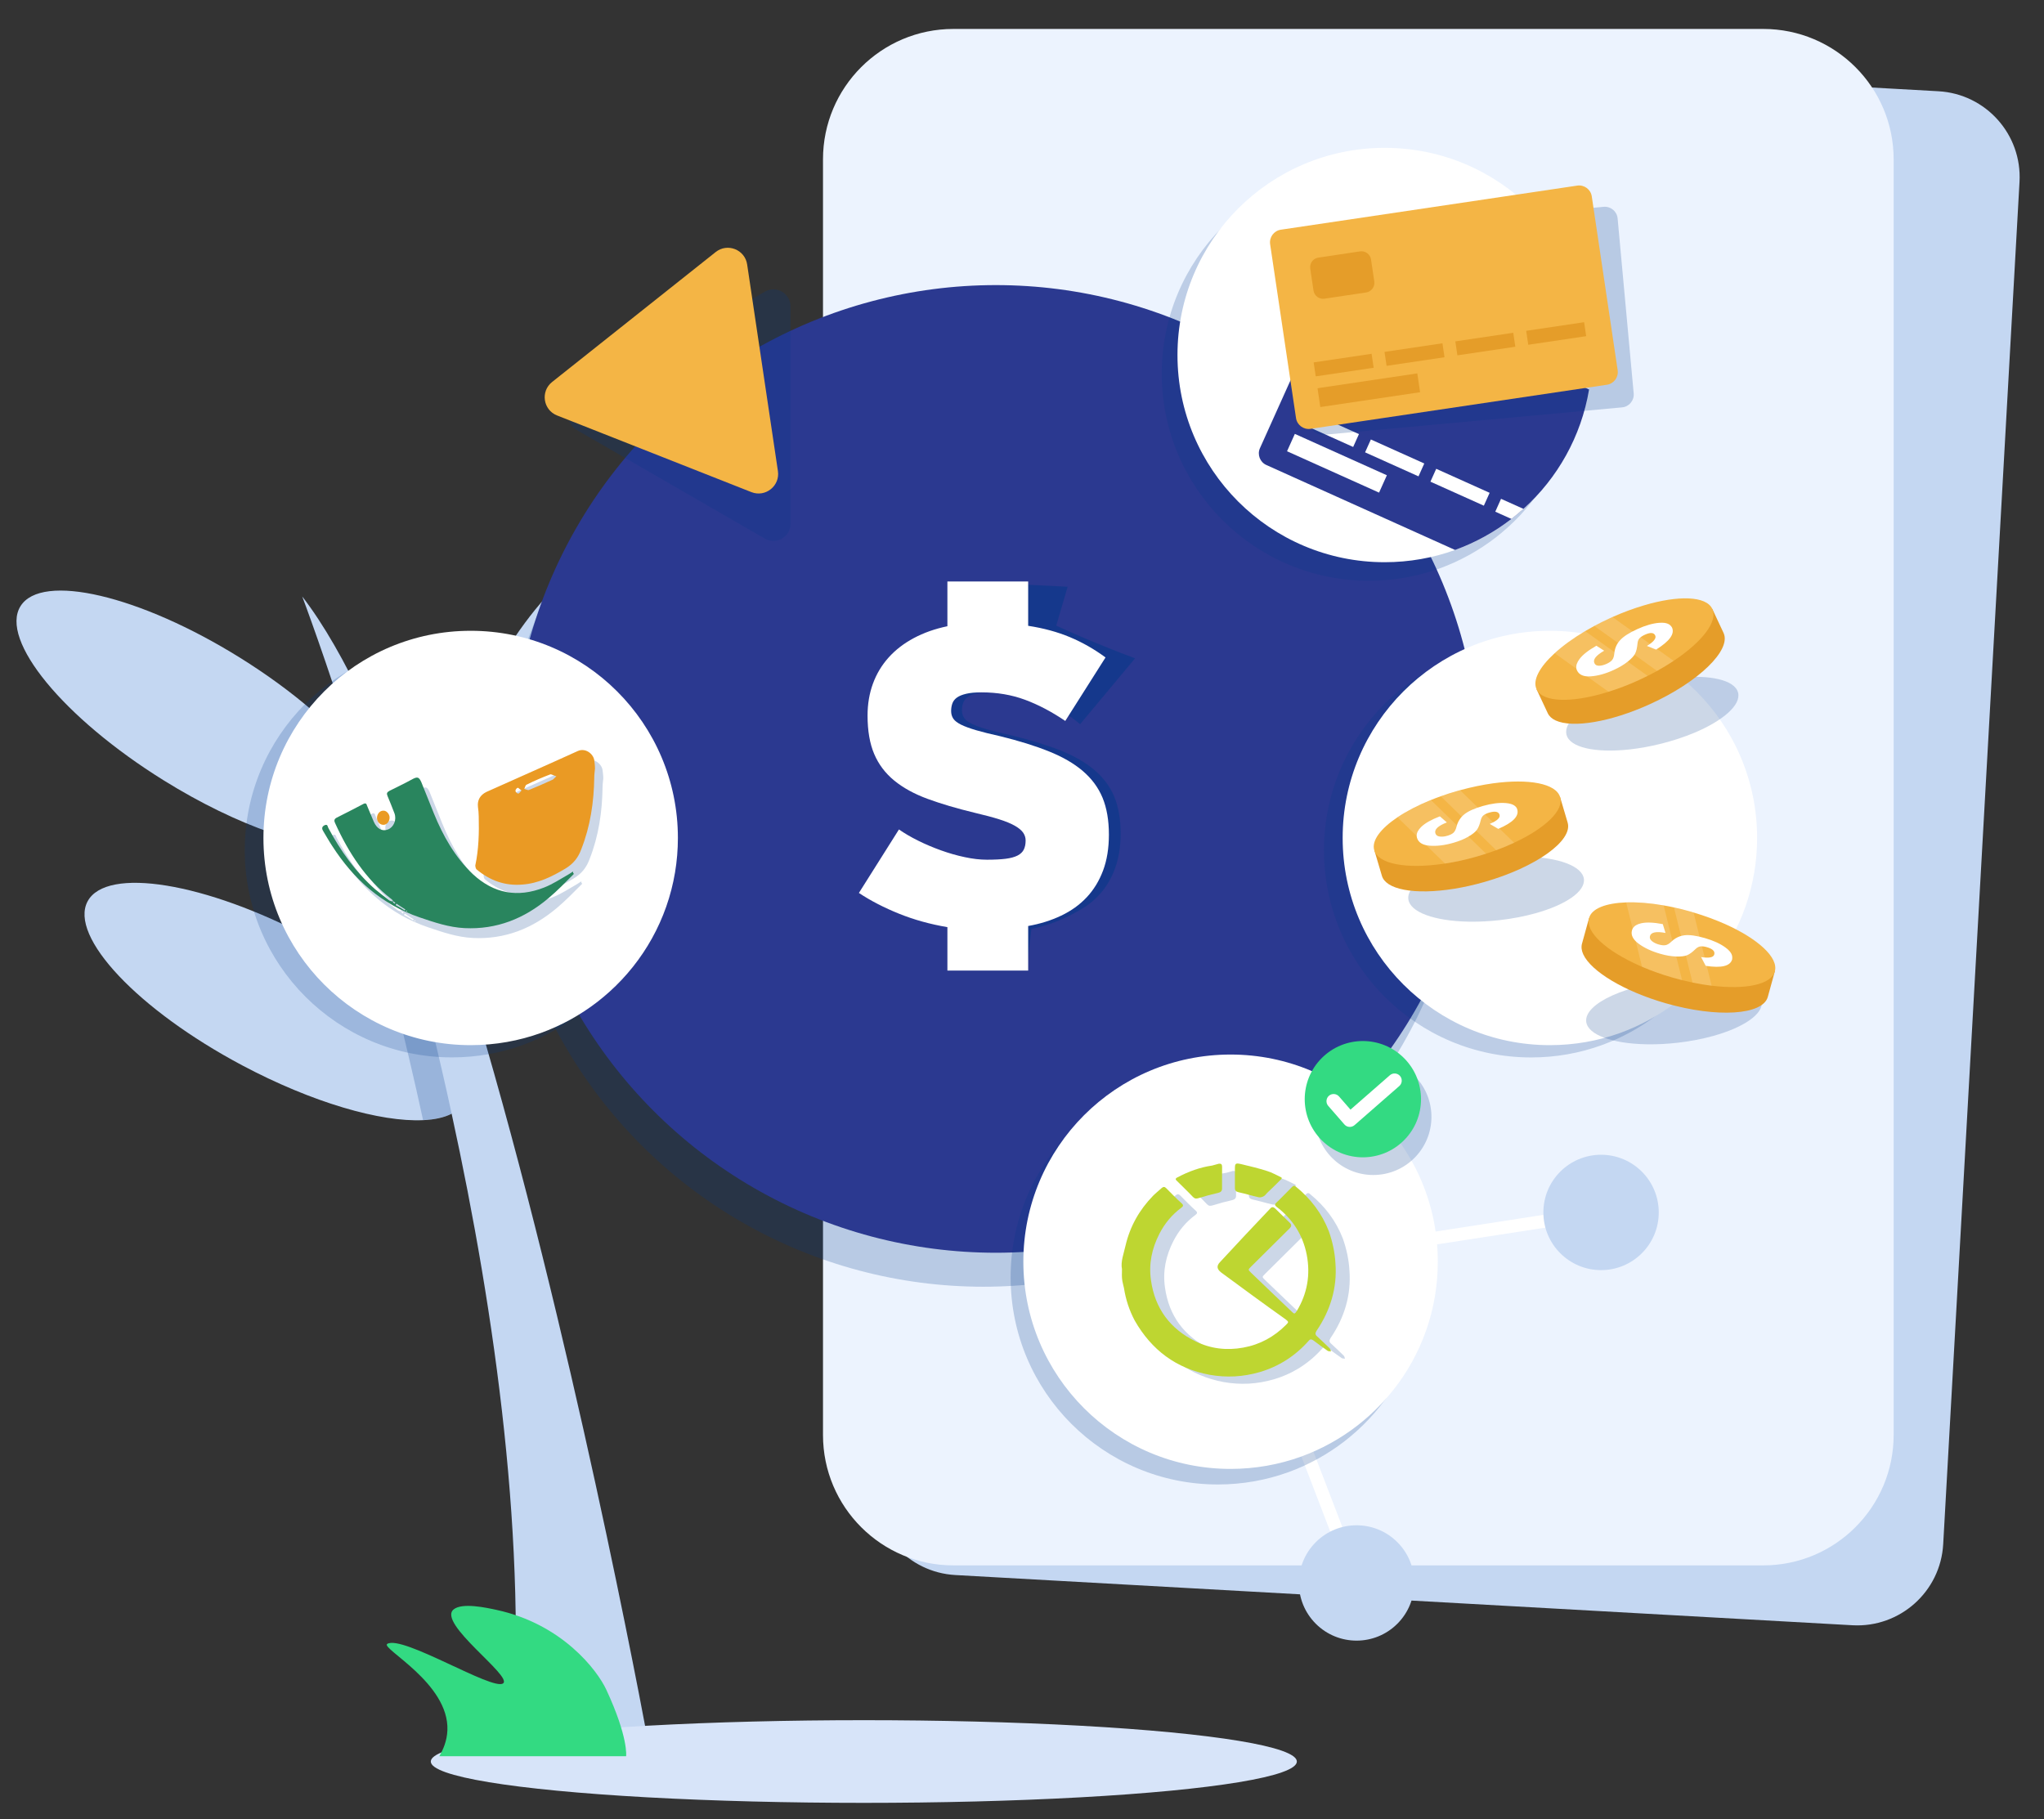 <svg xmlns="http://www.w3.org/2000/svg" xmlns:xlink="http://www.w3.org/1999/xlink" id="Layer_1" x="0px" y="0px" viewBox="0 0 3940 3507" style="enable-background:new 0 0 3940 3507;" xml:space="preserve"><rect x="0" y="0" width="3940" height="3507" fill="#333333" stroke="none"/><style type="text/css">	.st0{fill:#C4D7F2;}	.st1{opacity:0.22;fill:#003889;}	.st2{fill:#ECF3FE;}	.st3{fill:#D7E4F9;}	.st4{fill:#FFFFFF;}	.st5{fill:#2B3990;}	.st6{fill:#F3BA9F;}	.st7{fill:#15315E;}	.st8{fill:#072542;}	.st9{fill:#1F3A6F;}	.st10{fill:#F4B545;}	.st11{fill:#EFA37D;}	.st12{fill:#E59D29;}	.st13{opacity:0.2;fill:#003889;}	.st14{fill:#ACC6E5;}	.st15{opacity:0.15;fill:#FFFFFF;}	.st16{display:none;opacity:0.2;}	.st17{display:inline;fill:#003889;}	.st18{display:none;}	.st19{display:inline;fill:#F4B545;}	.st20{fill:#33DA82;}	.st21{opacity:0.5;fill:#003889;}	.st22{fill:#003889;}	.st23{opacity:0.2;}	.st24{fill:#29855E;}	.st25{fill:#EA9A24;}	.st26{fill:#BED631;}</style><g>	<g>		<g>			<g>				<path class="st0" d="M738.2,1603.4c-1.5,2.4-3.1,4.6-5,6.7c-11.1,12.4-29,19.8-52.2,22.4c-79.7,8.8-221.7-38.7-365.7-128.3     c-193-120.1-316.4-270.3-275.8-335.6c40.6-65.3,230-20.9,422.9,99.2c50.8,31.6,96.7,65.2,136.1,98.9     c34.4,29.4,63.8,58.7,87.1,86.7C737.1,1515.3,758.8,1570.3,738.2,1603.4z"></path>				<path class="st0" d="M1153.2,1513.7c-66.1,151.4-153.2,268.9-223,309.9c-16.5,9.7-32.1,15.2-46.2,15.7c-8.2,0.3-15.9-1-23-4.1     c-39.7-17.3-51.8-86.4-38.5-180.7l0-0.1c4-28.3,10.3-58.7,18.8-90.9l0-0.1c13.5-50.8,32.4-105.5,56.7-161.2     c90.9-208.3,221.7-352.2,292.2-321.5C1260.7,1111.6,1244.1,1305.4,1153.2,1513.7z"></path>				<path class="st0" d="M895.5,2123.8c-5.2,9.8-13.7,17.5-24.9,23.2c-14.2,7.3-32.8,11.4-55.1,12.4     c-82.2,3.9-213.5-33.9-348.7-105.7c-200.7-106.7-334.1-248.1-298-316c36.1-67.9,228-36.5,428.7,70.2c60,31.9,114,66.8,159.2,102     c28.6,22.3,53.7,44.6,74.6,66.3C888.1,2034.9,914.1,2089,895.5,2123.8z"></path>				<path class="st1" d="M598.5,1366.7c23.9,72.8,52.5,162.8,82.5,265.8c23.2-2.6,41.1-9.9,52.2-22.4     c32,108.9,65.8,232.6,98.1,365.9c-20.9-21.7-46-44-74.6-66.3c2.1,8.3,4.3,16.7,6.3,25c17.5,69.9,35.3,145.2,52.5,224.5     c22.2-1,40.9-5.1,55.1-12.4c84.6,388.5,147,834.2,115.4,1227.6l262.9-19.1c-32.6-173.8-176.8-918.8-364.9-1516.3     c14.1-0.5,29.6-6,46.2-15.7c-28.7-90.7-58.3-178.1-88.9-260c-8.5,32.1-14.8,62.6-18.8,90.9c-75.8-215.3-157-397.1-239.9-504.5     c1.3,3.5,44.8,118.5,102.9,303.4C662.3,1425.5,632.9,1396.1,598.5,1366.7z"></path>				<path class="st0" d="M733.2,1610.2c32,108.9,65.8,232.6,98.1,365.9c13.4,55.4,26.7,112.5,39.3,170.9     c84.6,388.5,147,834.2,115.4,1227.6l262.9-19.1c-32.6-173.8-176.8-918.8-364.9-1516.3c-20-63.5-40.5-125.4-61.5-184.7l0-0.1     c-75.8-215.3-157-397.1-239.9-504.5c1.3,3.5,44.8,118.5,102.9,303.4C700.6,1501.2,716.7,1553.7,733.2,1610.2z"></path>			</g>		</g>		<path class="st0" d="M3570.8,3133.1l-1729.3-96.8c-91.5-5.1-161.5-83.4-156.3-174.9l147.1-2626c5.1-91.5,83.4-161.5,174.9-156.3   l1729.3,96.8c91.5,5.1,161.5,83.4,156.3,174.9l-147.1,2626C3740.6,3068.2,3662.3,3138.2,3570.8,3133.1z"></path>		<path class="st2" d="M3398.8,3017.7h-1561c-138.8,0-251.4-112.5-251.4-251.4V307.2c0-138.8,112.5-251.4,251.4-251.4h1561   c138.8,0,251.4,112.5,251.4,251.4v2459.1C3650.1,2905.1,3537.6,3017.7,3398.8,3017.7z"></path>		<ellipse class="st3" cx="1665.1" cy="3395.8" rx="834.7" ry="79.7"></ellipse>		<path class="st4" d="M2615.5,3064c-5,0-9.7-3-11.6-8l-231.5-603.1c-2.5-6.4,0.7-13.6,7.2-16.1c6.4-2.5,13.6,0.7,16.1,7.2   l231.5,603.1c2.5,6.4-0.7,13.6-7.2,16.1C2618.5,3063.8,2617,3064,2615.5,3064z"></path>					<ellipse transform="matrix(0.707 -0.707 0.707 0.707 -1391.718 2743.242)" class="st0" cx="2615.5" cy="3051.6" rx="111.2" ry="111.2"></ellipse>		<path class="st4" d="M2367.1,2460.9c-6,0-11.3-4.4-12.3-10.5c-1-6.8,3.6-13.1,10.4-14.2l719.1-111.1c6.8-1,13.1,3.6,14.2,10.4   c1,6.8-3.6,13.1-10.4,14.2L2369,2460.8C2368.4,2460.9,2367.8,2460.9,2367.1,2460.9z"></path>		<circle class="st0" cx="3086.2" cy="2337.3" r="111.2"></circle>		<circle class="st1" cx="1895.6" cy="1547.8" r="932.7"></circle>		<circle class="st5" cx="1919.6" cy="1482.3" r="932.7"></circle>		<path class="st13" d="M3038.3,720.2c0,22.6-1.9,44.8-5.5,66.4c-15.2,90.8-61,171.2-126.5,230.2c-7.5,6.7-15.2,13.2-23.2,19.4   c-32.6,25.2-69.2,45.5-108.6,59.8c-42.4,15.3-88.1,23.6-135.7,23.6c-220.6,0-399.4-178.8-399.4-399.4   c0-220.6,178.8-399.4,399.4-399.4C2859.5,320.8,3038.3,499.6,3038.3,720.2z"></path>		<path class="st4" d="M3068.6,684.4c0,22.6-1.9,44.8-5.5,66.4c-15.2,90.8-61,171.2-126.5,230.2c-7.5,6.7-15.2,13.2-23.2,19.4   c-32.6,25.2-69.2,45.5-108.6,59.8c-42.4,15.3-88,23.6-135.7,23.6c-220.6,0-399.4-178.8-399.4-399.4   c0-220.6,178.8-399.4,399.4-399.4C2889.8,285,3068.6,463.8,3068.6,684.4z"></path>		<path class="st13" d="M3351,1639.1c0,22.6-1.9,44.8-5.5,66.4c-15.2,90.8-61,171.2-126.5,230.2c-7.5,6.7-15.2,13.2-23.2,19.4   c-32.6,25.2-69.2,45.5-108.6,59.8c-42.4,15.3-88,23.6-135.7,23.6c-220.6,0-399.4-178.8-399.4-399.4   c0-220.6,178.8-399.4,399.4-399.4C3172.2,1239.6,3351,1418.5,3351,1639.1z"></path>		<path class="st4" d="M3387,1615.4c0,22.6-1.9,44.8-5.5,66.4c-15.2,90.8-61,171.2-126.5,230.2c-7.5,6.7-15.2,13.2-23.2,19.4   c-32.6,25.2-69.2,45.5-108.6,59.8c-42.4,15.3-88,23.6-135.7,23.6c-220.6,0-399.4-178.8-399.4-399.4   c0-220.6,178.8-399.4,399.4-399.4C3208.2,1216,3387,1394.8,3387,1615.4z"></path>		<path class="st1" d="M2747,2462.3c0,22.6-1.9,44.8-5.5,66.4c-15.2,90.8-61,171.2-126.5,230.2c-7.5,6.7-15.2,13.2-23.2,19.4   c-32.6,25.2-69.2,45.5-108.6,59.8c-42.4,15.3-88,23.6-135.7,23.6c-220.6,0-399.4-178.8-399.4-399.4   c0-220.6,178.8-399.4,399.4-399.4C2568.2,2062.9,2747,2241.7,2747,2462.3z"></path>		<path class="st4" d="M2771.5,2432.3c0,22.6-1.9,44.8-5.5,66.4c-15.2,90.8-61,171.2-126.5,230.2c-7.5,6.7-15.2,13.2-23.2,19.4   c-32.6,25.2-69.2,45.5-108.6,59.8c-42.4,15.3-88.1,23.6-135.7,23.6c-220.6,0-399.4-178.8-399.4-399.4   c0-220.6,178.8-399.4,399.4-399.4C2592.7,2032.9,2771.5,2211.7,2771.5,2432.3z"></path>		<g>			<path class="st5" d="M3063.1,750.8c-15.2,90.8-61,171.2-126.5,230.2c-7.5,6.7-15.2,13.2-23.2,19.4    c-32.6,25.2-69.2,45.5-108.6,59.8L2441,896.4c-12.3-5.5-17.9-20.2-12.3-32.5l139.1-309c5.6-12.3,20.2-17.9,32.6-12.3    L3063.1,750.8z"></path>							<rect x="2505.3" y="813.6" transform="matrix(0.912 0.41 -0.41 0.912 565.283 -978.625)" class="st4" width="112.9" height="27.2"></rect>							<rect x="2479.1" y="875.8" transform="matrix(0.912 0.41 -0.41 0.912 594.067 -978.717)" class="st4" width="194.5" height="36.7"></rect>							<rect x="2631.2" y="870.3" transform="matrix(0.912 0.41 -0.41 0.912 599.641 -1025.31)" class="st4" width="112.9" height="27.2"></rect>							<rect x="2757.1" y="926.9" transform="matrix(0.912 0.41 -0.41 0.912 633.996 -1071.991)" class="st4" width="112.9" height="27.2"></rect>			<path class="st4" d="M2936.6,981c-7.5,6.7-15.2,13.2-23.2,19.4l-31.1-14l11.1-24.8L2936.6,981z"></path>			<path class="st14" d="M2673.3,733l-74.1-33.4c-9.3-4.2-13.5-15.3-9.3-24.6l17.6-39.1c4.2-9.3,15.3-13.5,24.6-9.3l74.1,33.4    c9.3,4.2,13.5,15.3,9.3,24.6l-17.6,39.1C2693.7,733,2682.6,737.2,2673.3,733z"></path>		</g>		<path class="st1" d="M3149.1,758.5l-31-337.5c-1.2-13.5-13.3-23.5-26.8-22.3l-575.2,52.9c-13.5,1.2-23.5,13.3-22.3,26.8l31,337.5   c1.2,13.5,13.3,23.5,26.8,22.3l575.2-52.9C3140.3,784,3150.3,772,3149.1,758.5z"></path>		<g>			<path class="st10" d="M3097.5,741.7l-571.3,85c-13.4,2-26-7.3-28-20.7l-49.9-335.2c-2-13.4,7.3-26,20.7-28l571.3-85    c13.4-2,26,7.3,28,20.7l49.9,335.2C3120.2,727.2,3110.9,739.7,3097.5,741.7z"></path>							<rect x="2534" y="689.7" transform="matrix(0.989 -0.147 0.147 0.989 -75.313 389.026)" class="st12" width="112.9" height="27.2"></rect>							<rect x="2541.7" y="733.4" transform="matrix(0.989 -0.147 0.147 0.989 -81.922 396.692)" class="st12" width="194.5" height="36.7"></rect>							<rect x="2670.6" y="669.4" transform="matrix(0.989 -0.147 0.147 0.989 -70.833 408.909)" class="st12" width="112.9" height="27.2"></rect>							<rect x="2807.1" y="649.1" transform="matrix(0.989 -0.147 0.147 0.989 -66.352 428.792)" class="st12" width="112.9" height="27.2"></rect>							<rect x="2943.7" y="628.7" transform="matrix(0.989 -0.147 0.147 0.989 -61.872 448.676)" class="st12" width="112.9" height="27.2"></rect>			<path class="st12" d="M2633.4,563.8l-80.4,12c-10.1,1.5-19.6-5.5-21.1-15.7l-6.3-42.4c-1.5-10.1,5.5-19.6,15.7-21.1l80.4-12    c10.1-1.5,19.6,5.5,21.1,15.7l6.3,42.4C2650.5,552.7,2643.5,562.3,2633.4,563.8z"></path>		</g>		<path class="st13" d="M3350.3,1335.2c6.1,23.7-28.8,54-84,77.3c-10.1,4.2-20.8,8.2-32.1,11.9c-5.9,1.9-11.9,3.8-18,5.5   c-5.3,1.5-10.8,2.9-16.3,4.3c-19.6,4.8-38.6,8.2-56.6,10.3c-1.5,0.2-3,0.3-4.6,0.5c-63.7,6.6-112.8-3.8-119.1-28.6   c-4.4-17.1,12.6-37.7,43.1-56.5c16.4-10.2,36.8-19.8,60-28.2c5.7-2.1,11.6-4.1,17.6-6c9.6-3,19.5-5.8,29.8-8.3   c1.6-0.4,3.1-0.8,4.7-1.1c20.3-4.8,39.9-8,58.3-9.9C3295.9,1300.3,3344,1310.7,3350.3,1335.2z"></path>		<path class="st13" d="M3396,1930.8c3,24.3-35.4,50-93.1,66.1c-10.5,2.9-21.7,5.6-33.3,7.8c-6.1,1.2-12.2,2.2-18.6,3.2   c-5.5,0.8-11.1,1.6-16.7,2.2c-20,2.3-39.4,3.3-57.5,3.1c-1.5,0-3.1,0-4.6-0.1c-64.1-1.4-111.4-18-114.6-43.3   c-2.2-17.5,17.2-35.8,49.9-50.6c17.6-8,39-15,63-20.4c5.9-1.3,12-2.6,18.2-3.7c9.9-1.8,20.1-3.3,30.6-4.5c1.6-0.2,3.2-0.4,4.8-0.5   c20.7-2.2,40.6-2.9,59.1-2.4C3346.4,1889.2,3392.8,1905.7,3396,1930.8z"></path>		<path class="st13" d="M3053.1,1694.4c3,24.3-35.4,50-93.1,66.1c-10.5,2.9-21.7,5.6-33.3,7.8c-6.1,1.2-12.2,2.2-18.6,3.2   c-5.5,0.8-11.1,1.6-16.7,2.2c-20,2.3-39.4,3.3-57.5,3.1c-1.5,0-3.1,0-4.6-0.1c-64.1-1.4-111.4-18-114.6-43.3   c-2.2-17.5,17.2-35.8,49.9-50.6c17.6-8,39-15,63-20.4c5.9-1.3,12-2.6,18.2-3.7c9.9-1.8,20.1-3.3,30.6-4.5c1.6-0.2,3.2-0.4,4.8-0.5   c20.7-2.2,40.6-2.9,59.1-2.4C3003.5,1652.8,3049.9,1669.3,3053.1,1694.4z"></path>		<g>			<g>				<path class="st12" d="M3300.6,1173.8l21.7,46.3c15.5,33-47.8,94.4-141.4,137.1c-76.6,35-149.7,46.7-182.2,31.7     c-7.2-3.3-12.4-8-15.2-13.9l-21.7-46.3l62.3-28.5c4.5-3.9,9.3-7.7,14.3-11.6c15.4-11.7,33.4-23.3,53.4-34.2     c8.3-4.5,16.9-8.9,25.8-13.1c2.4-1.1,4.8-2.3,7.3-3.4c28.5-13,56.6-22.9,82.3-29.2c4.3-1.1,8.4-2,12.6-2.9     c6.4-1.4,12.6-2.5,18.5-3.4L3300.6,1173.8z"></path>				<g>					<path class="st10" d="M3300.6,1173.8c11.4,24.3-19.9,63.9-74.5,100.2c-9.9,6.6-20.7,13.1-32,19.4c-5.9,3.3-12,6.5-18.2,9.6      c-5.4,2.7-11,5.4-16.6,8c-20,9.2-39.8,16.7-58.8,22.6c-1.6,0.5-3.2,1-4.8,1.5c-67.1,20.2-122,19-133.8-6.3      c-8.2-17.5,5.8-43,34.8-69.5c15.6-14.3,35.5-28.8,58.7-42.6c5.7-3.4,11.6-6.7,17.7-10c9.7-5.2,19.8-10.2,30.3-15      c1.6-0.7,3.2-1.4,4.8-2.2c20.8-9.3,41.3-16.8,60.7-22.5C3235,1147.3,3288.9,1148.7,3300.6,1173.8z"></path>					<g>						<path class="st4" d="M3219.8,1205.6c-2.6-2.5-6.3-4.1-11.1-4.8c-2.9-0.4-6.2-0.5-10-0.2c-12.7,0.9-26.9,5-42.7,12.2       c-15.6,7.1-26.6,14.2-33.1,21.3c-2,2.2-3.8,4.6-5.3,7c-3.3,5.5-5.3,11.8-5.9,18.7c-0.5,5.4-1.8,9.5-4,12.3       c-2.2,2.8-5.8,5.4-11,7.7c-5.1,2.3-9.9,3.5-14.3,3.6c-4.5,0-7.5-1.6-9-5c-3.3-6.9,3-14.9,18.8-24l-0.3-0.2l-14.7-9.4       c-15.6,8.9-26.5,17.4-32.6,25.7c-4.9,6.6-6.9,12.5-6,17.9c0.2,1.4,0.6,2.8,1.3,4.1c4,8.5,12.9,12.3,26.6,11.3       c13.7-1,28.6-5.1,44.6-12.5c10.2-4.7,19-9.9,26.3-15.7c7.3-5.8,12.1-11,14.5-15.7c2.3-4.6,3.8-11,4.5-19       c0.4-4.8,1.8-8.4,4.2-10.8c2.4-2.4,5.8-4.6,10-6.5c10.6-4.9,17.3-4.4,20,1.4c2.5,5.4-2.8,12.2-16,20.2l11.3,4.5l6.4,2.5       c26.1-16.2,36.3-30.4,30.6-42.7C3221.9,1208.1,3221,1206.8,3219.8,1205.6z"></path>					</g>				</g>			</g>			<path class="st15" d="M3175.9,1302.9c-5.4,2.7-11,5.4-16.6,8c-20,9.2-39.8,16.7-58.8,22.6l-103.9-74.4    c15.6-14.3,35.5-28.8,58.7-42.6L3175.9,1302.9z"></path>			<path class="st15" d="M3226.1,1274c-9.9,6.6-20.7,13.1-32,19.4l-121.1-86.8c9.7-5.2,19.8-10.2,30.3-15c1.6-0.7,3.2-1.4,4.8-2.2    L3226.1,1274z"></path>		</g>		<g>			<g>				<path class="st12" d="M3421.2,1872.5l-13.6,49.3c-9.7,35.1-97.7,40.6-196.6,12.3c-81-23.2-144.1-61.8-159.1-94.3     c-3.3-7.2-4.2-14.1-2.5-20.5l13.6-49.3l65.9,18.9c5.9,0,12.1,0.1,18.4,0.5c19.3,1.1,40.5,4,62.8,8.7c9.2,1.9,18.6,4.2,28.1,6.8     c2.6,0.7,5.2,1.4,7.7,2.2c30.2,8.6,57.9,19.4,81.5,31.2c3.9,2,7.7,3.9,11.4,6c5.7,3.1,11.2,6.3,16.3,9.5L3421.2,1872.5z"></path>				<g>					<path class="st10" d="M3421.2,1872.5c-7.1,25.8-56.7,35.6-121.8,27.7c-11.8-1.4-24.2-3.5-36.9-6.1c-6.6-1.4-13.3-2.9-20.1-4.6      c-5.9-1.5-11.8-3.1-17.8-4.8c-21.2-6.1-41.2-13.2-59.4-21c-1.5-0.7-3.1-1.3-4.6-2c-64.1-28.3-105-64.9-97.6-91.8      c5.1-18.6,32.4-28.9,71.6-30.3c21.1-0.7,45.8,1.2,72.3,5.8c6.5,1.1,13.2,2.4,19.9,3.9c10.7,2.3,21.7,5.1,32.8,8.3      c1.7,0.5,3.4,1,5,1.5c21.8,6.5,42.3,14.1,60.8,22.3C3388.5,1809.7,3428.5,1845.8,3421.2,1872.5z"></path>					<g>						<path class="st4" d="M3339,1844.2c-0.3-3.6-2.1-7.2-5.3-10.8c-1.9-2.2-4.4-4.4-7.4-6.6c-10.2-7.6-23.7-13.7-40.3-18.5       c-16.5-4.7-29.5-6.5-39-5.3c-3,0.4-5.8,1-8.6,1.9c-6.1,2.1-11.6,5.5-16.7,10.4c-3.9,3.8-7.6,6-11,6.7       c-3.5,0.7-7.9,0.3-13.4-1.3c-5.4-1.5-9.8-3.7-13.2-6.6c-3.4-2.9-4.6-6.1-3.6-9.6c2-7.4,12-9.4,29.9-6l-0.1-0.3l-5.1-16.7       c-17.6-3.4-31.5-3.9-41.5-1.7c-8,1.8-13.4,5-16.2,9.7c-0.8,1.2-1.3,2.5-1.7,3.9c-2.5,9.1,1.8,17.7,12.9,25.9       c11.1,8.2,25.1,14.7,42,19.5c10.8,3.1,20.8,4.8,30.2,5.1c9.3,0.3,16.4-0.5,21.2-2.5c4.8-2,10.1-5.9,15.8-11.5       c3.4-3.4,6.8-5.2,10.3-5.5c3.4-0.3,7.4,0.2,11.9,1.5c11.2,3.2,16,7.9,14.3,14.1c-1.6,5.8-10,7.4-25.4,5l5.7,10.8l3.2,6.1       c30.4,4.7,47.4,0.5,51-12.5C3339,1847.5,3339.2,1845.8,3339,1844.2z"></path>					</g>				</g>			</g>			<path class="st15" d="M3242.4,1889.6c-5.9-1.5-11.8-3.1-17.8-4.8c-21.2-6.1-41.2-13.2-59.4-21l-30.6-124.1    c21.1-0.7,45.8,1.2,72.3,5.8L3242.4,1889.6z"></path>			<path class="st15" d="M3299.4,1900.3c-11.8-1.4-24.2-3.5-36.9-6.1l-35.7-144.7c10.7,2.3,21.7,5.1,32.8,8.3c1.7,0.5,3.4,1,5,1.5    L3299.4,1900.3z"></path>		</g>		<g>			<g>				<path class="st12" d="M3007.3,1536.8l14.5,49c10.4,34.9-61.4,86.1-160.3,114.4c-81,23.2-155,23.8-184.9,4.1     c-6.6-4.4-11.1-9.7-12.9-16.1l-14.5-49l65.9-18.9c5-3.1,10.3-6.3,15.9-9.3c17-9.3,36.5-18.1,57.9-25.9c8.8-3.2,18-6.3,27.4-9.1     c2.5-0.8,5.1-1.5,7.7-2.3c30.2-8.6,59.4-14.1,85.7-16.6c4.4-0.4,8.6-0.7,12.9-1c6.5-0.4,12.8-0.6,18.8-0.6L3007.3,1536.8z"></path>				<g>					<path class="st10" d="M3007.3,1536.7c7.6,25.7-29.2,60.2-88.7,87.9c-10.8,5-22.4,9.9-34.6,14.4c-6.3,2.3-12.8,4.6-19.5,6.7      c-5.8,1.9-11.7,3.7-17.6,5.4c-21.2,6.1-41.9,10.6-61.5,13.6c-1.7,0.3-3.3,0.5-5,0.7c-69.4,9.9-123.4,0.5-131.4-26.3      c-5.5-18.5,12.2-41.7,44.8-63.6c17.6-11.8,39.5-23.2,64.4-33.3c6.1-2.5,12.5-4.9,19-7.2c10.3-3.7,21.1-7.2,32.2-10.3      c1.7-0.5,3.4-1,5-1.4c22-6,43.3-10.4,63.4-13.2C2946.4,1500.7,2999.5,1510.2,3007.3,1536.7z"></path>					<g>						<path class="st4" d="M2922.6,1556.2c-2.2-2.9-5.6-5-10.3-6.4c-2.8-0.8-6.1-1.4-9.8-1.7c-12.7-1-27.4,0.9-44,5.6       c-16.5,4.7-28.4,10.1-35.9,16.1c-2.3,1.9-4.4,3.9-6.3,6.2c-4.1,5-7,10.8-8.7,17.6c-1.3,5.3-3.2,9.1-5.8,11.6       c-2.5,2.4-6.6,4.4-12.1,6c-5.4,1.6-10.3,2-14.7,1.4c-4.4-0.6-7.1-2.7-8.2-6.3c-2.2-7.3,5.2-14.3,22.2-20.9l-0.3-0.2       l-13.2-11.5c-16.7,6.4-28.8,13.3-36.1,20.5c-5.8,5.7-8.7,11.4-8.6,16.8c0,1.4,0.2,2.8,0.6,4.2c2.7,9,10.9,14.1,24.6,15.1       c13.7,1.1,29-0.8,45.9-5.7c10.8-3.1,20.2-6.9,28.3-11.6c8.1-4.7,13.6-9.1,16.7-13.4c3-4.2,5.4-10.3,7.3-18.1       c1.1-4.7,3-8,5.8-10.1c2.8-2,6.4-3.7,10.9-5c11.3-3.2,17.8-1.8,19.6,4.3c1.7,5.7-4.6,11.6-18.9,17.6l10.5,6.1l5.9,3.5       c28.3-12.1,40.5-24.6,36.6-37.6C2924.4,1559,2923.6,1557.5,2922.6,1556.2z"></path>					</g>				</g>			</g>			<path class="st15" d="M2864.6,1645.8c-5.8,1.9-11.7,3.7-17.6,5.4c-21.2,6.1-41.9,10.6-61.5,13.6l-91.6-89.1    c17.6-11.8,39.5-23.2,64.4-33.3L2864.6,1645.8z"></path>			<path class="st15" d="M2918.7,1624.7c-10.8,5-22.4,9.9-34.6,14.4l-106.8-104c10.3-3.7,21.1-7.2,32.2-10.3c1.7-0.5,3.4-1,5-1.4    L2918.7,1624.7z"></path>		</g>		<g class="st16">			<polygon class="st17" points="2449.8,2215 2229,2331.3 2627,2390.8    "></polygon>							<rect x="2181.3" y="2450.1" transform="matrix(0.148 -0.989 0.989 0.148 -491.69 4378.946)" class="st17" width="227.8" height="49.5"></rect>							<rect x="2294.5" y="2467" transform="matrix(0.148 -0.989 0.989 0.148 -411.936 4505.356)" class="st17" width="227.8" height="49.5"></rect>							<rect x="2407.8" y="2483.9" transform="matrix(0.148 -0.989 0.989 0.148 -332.182 4631.768)" class="st17" width="227.8" height="49.5"></rect>							<rect x="2361.7" y="2444.6" transform="matrix(0.148 -0.989 0.989 0.148 -584.005 4613.916)" class="st17" width="47.4" height="402.4"></rect>		</g>		<g class="st18">			<polygon class="st19" points="2391.9,2196.4 2179.5,2327.5 2580.6,2359.7    "></polygon>							<rect x="2230.7" y="2352.2" transform="matrix(0.997 7.984897e-02 -7.984897e-02 0.997 204.123 -172.216)" class="st19" width="49.5" height="227.8"></rect>							<rect x="2344.8" y="2361.4" transform="matrix(0.997 7.985097e-02 -7.985097e-02 0.997 205.222 -181.304)" class="st19" width="49.5" height="227.8"></rect>							<rect x="2458.9" y="2370.5" transform="matrix(0.997 7.985097e-02 -7.985097e-02 0.997 206.317 -190.387)" class="st19" width="49.5" height="227.8"></rect>							<rect x="2155.9" y="2607" transform="matrix(0.997 7.985087e-02 -7.985087e-02 0.997 217.587 -179.814)" class="st19" width="402.4" height="47.4"></rect>		</g>					<ellipse transform="matrix(0.999 -4.961040e-02 4.961040e-02 0.999 -103.53 133.943)" class="st1" cx="2646.5" cy="2152.5" rx="112.1" ry="112.1"></ellipse>		<path class="st1" d="M1523.8,1009.6l0-418.7c0-25.4-27.5-41.3-49.5-28.6l-362.6,209.4c-22,12.7-22,44.5,0,57.2l362.6,209.4   C1496.3,1050.9,1523.8,1035,1523.8,1009.6z"></path>		<path class="st10" d="M1499.5,908.1l-59.3-398.3c-4.3-28.7-38-42-60.7-23.9l-315.3,250.5c-22.7,18-17.4,53.9,9.6,64.5l374.6,147.8   C1475.4,959.3,1503.8,936.7,1499.5,908.1z"></path>		<g>							<ellipse transform="matrix(0.707 -0.707 0.707 0.707 -728.714 2478.597)" class="st20" cx="2627.6" cy="2118.9" rx="112.1" ry="112.1"></ellipse>			<path class="st4" d="M2601,2172.4c-3.5-0.2-7-1.8-9.5-4.7l-31.2-35.8c-5-5.7-4.4-14.5,1.3-19.5c5.7-5,14.5-4.4,19.5,1.3    l22.1,25.4l75.9-66.3c5.7-5,14.5-4.4,19.5,1.3c5,5.7,4.4,14.5-1.3,19.5L2611,2169C2608.1,2171.5,2604.5,2172.6,2601,2172.4z"></path>		</g>		<path class="st20" d="M1168.6,3257.1c-17.6-37.7-85-126.1-211-153.5c-20.6-4.5-66.4-14.4-83-1.2c-33,26.3,114.3,129.1,95.1,142.8   c-20.3,14.6-193.7-93.7-223.2-76.2c-13.8,8.3,119.6,75.4,115.9,166.6c-0.8,20.6-8.4,37.7-15.6,50h360.1   C1206.9,3385.7,1211.8,3350,1168.6,3257.1z"></path>	</g></g><g>	<path class="st21" d="M2160.2,1606.5c0,26-3.8,49-11.3,68.9c-7.5,19.9-18.1,37.1-31.7,51.4c-16.2,17.1-31.9,25.8-49.4,35.2  c-17.6,9.4-44.4,21.4-79.7,28.9c-3,26-6,52-9,78c-43.9-0.5-87.9-1-131.8-1.5v-83.3c-33.4-5.6-64.6-14.2-93.5-25.7  c-29-11.5-55-24.8-78-39.9c22.8-31.5,45.6-63.1,68.3-94.6c4,10.9,12.9,29.6,32,43c18.4,12.9,37.6,14.8,60,17  c25.8,2.5,25.1-2.4,60,0c21,1.5,26.8,3.7,38,0c16.8-5.5,31.2-19.2,34-22c5.6-5.5,7.4-8.7,15.1-15.2c7-6,9.8-6.7,12.2-11.5  c2.4-4.7,3.5-10.5,3.5-17.3c0-5.3-1.6-10.3-4.7-14.8c-3.1-4.6-8.4-9-16-13.3c-7.5-4.3-17.7-8.4-30.4-12.4  c-12.7-4-28.7-8.2-47.9-12.6c-34.6-8.3-64.9-17.1-90.9-26.6c-26-9.5-47.7-21.2-64.9-35.2c-17.3-14-30.2-31-38.8-51  c-8.6-19.9-12.9-44.5-12.9-73.8c0-22.2,3.5-42.6,10.4-61.4c6.9-18.8,17.1-35.5,30.4-50.1c13.3-14.6,29.5-27,48.8-37.2  c19.2-10.2,40.9-17.8,65.2-22.8v-86c70.3,3.5,140.5,6.9,210.8,10.4c-7.3,25-14.7,50-22,75c15.8,7.2,31.9,14.4,48.4,21.5  c35.4,15.2,70,29,103.6,41.5c-35.3,42.3-70.7,84.7-106,127c-18.1-15.3-46.4-35.1-84.7-48.4c0,0-31.9-14.2-84-14.2  c-12.1,0-22,0.9-29.7,2.7c-7.7,1.8-13.7,4.2-18,7.3c-4.3,3.1-7.2,6.9-8.9,11.3c-1.6,4.4-2.4,9.3-2.4,14.6c0,5.6,1.4,10.5,4.2,14.6  c2.8,4.1,7.8,8,15.1,11.5c7.2,3.5,17,7.1,29.3,10.6c12.3,3.5,27.8,7.4,46.8,11.5c36.3,8.9,67.7,18.5,94.2,29  c26.4,10.5,48.3,23,65.6,37.7c17.3,14.6,30.1,31.8,38.3,51.4C2156,1555.4,2160.2,1579,2160.2,1606.5z"></path></g><g>	<path class="st4" d="M2137.5,1608.9c0,26.1-3.7,49.2-11.2,69.2s-18,37.2-31.5,51.6c-13.5,14.4-29.9,26.2-49.2,35.4  c-19.3,9.2-40.5,15.9-63.7,20v85.9h-155.7v-83.7c-33.2-5.6-64.2-14.2-93-25.8c-28.8-11.6-54.7-24.9-77.6-40.1l77.2-122.4  c10.6,7.4,22.9,14.6,37,21.6c14.1,7,28.8,13.2,44.1,18.7c15.3,5.5,30.6,9.9,45.9,13.1c15.3,3.3,29.5,4.9,42.8,4.9  c14.4,0,26.4-0.6,35.9-1.8c9.5-1.2,17.2-3.3,22.9-6.2c5.7-3,9.8-6.8,12.1-11.6c2.3-4.7,3.5-10.5,3.5-17.4c0-5.3-1.5-10.3-4.6-14.9  c-3.1-4.6-8.4-9-15.9-13.4c-7.5-4.3-17.6-8.5-30.2-12.5c-12.6-4-28.5-8.2-47.6-12.7c-34.4-8.3-64.5-17.2-90.4-26.7  c-25.9-9.5-47.4-21.3-64.6-35.4c-17.2-14.1-30.1-31.2-38.6-51.2c-8.5-20-12.8-44.7-12.8-74.1c0-22.3,3.5-42.8,10.4-61.6  c6.9-18.8,17-35.6,30.2-50.3c13.2-14.7,29.4-27.2,48.5-37.4c19.1-10.2,40.7-17.9,64.8-22.9v-86.3h155.7v85.5  c29.4,4.5,56.1,11.7,80.3,21.8c24.1,10.1,47,23.1,68.8,39.2l-77.6,122.4c-26.2-17.8-52.1-31.4-77.8-40.9  c-25.7-9.5-53.6-14.2-83.6-14.2c-12.1,0-21.9,0.9-29.5,2.7c-7.6,1.8-13.6,4.2-17.9,7.3c-4.3,3.1-7.2,6.9-8.8,11.3  c-1.6,4.5-2.4,9.3-2.4,14.7c0,5.6,1.4,10.5,4.2,14.7c2.8,4.2,7.8,8,15,11.6c7.2,3.6,16.9,7.1,29.1,10.7  c12.2,3.6,27.7,7.4,46.5,11.6c36.2,8.9,67.4,18.6,93.7,29.2c26.3,10.5,48.1,23.1,65.3,37.8s29.9,31.9,38.1,51.6  C2133.4,1557.7,2137.5,1581.3,2137.5,1608.9z"></path></g><path class="st13" d="M1270.7,1639c0,22.6-1.9,44.8-5.5,66.4c-15.2,90.8-61,171.2-126.5,230.2c-7.5,6.7-15.2,13.2-23.2,19.4 c-32.6,25.2-69.2,45.5-108.6,59.8c-42.4,15.3-88,23.6-135.7,23.6c-220.6,0-399.4-178.8-399.4-399.4c0-220.6,178.8-399.4,399.4-399.4 C1091.8,1239.6,1270.7,1418.4,1270.7,1639z"></path><path class="st4" d="M1306.7,1615.4c0,22.6-1.9,44.8-5.5,66.4c-15.2,90.8-61,171.2-126.5,230.2c-7.5,6.7-15.2,13.2-23.2,19.4 c-32.6,25.2-69.2,45.5-108.6,59.8c-42.4,15.3-88,23.6-135.7,23.6c-220.6,0-399.4-178.8-399.4-399.4c0-220.6,178.8-399.4,399.4-399.4 C1127.8,1215.9,1306.7,1394.8,1306.7,1615.4z"></path><g class="st23">	<path class="st22" d="M1122.4,1703.5c-16.2,16.2-31.7,32.4-49.4,47.2c-46.5,39.1-99.6,60.5-161.5,57.5  c-30.2-1.5-58.3-11.1-86.3-20.6c-73.7-25.1-127.6-73.7-168.9-137.9c-5.9-8.8-11.1-18.4-17-28c-2.9-4.4-3.7-8.8,2.2-11.8  c6.6-2.9,5.9,2.9,7.4,5.2c23.6,44.2,52.4,84.8,90,118c8.8,7.4,17.7,14,27.3,21.4c2.2,1.5,4.4,2.2,8.1,2.2c-1.5-1.5-2.2-3.7-3.7-4.4  c-49.4-38.3-82.6-89.2-108.4-146c-2.2-4.4-2.9-8.1,2.9-11.1c17.7-8.8,34.7-17.7,51.6-26.5c4.4-2.2,5.9,0,6.6,2.9  c4.4,10.3,8.8,21.4,13.3,31.7c5.9,13.3,16.2,19.2,27.3,14.7c11.1-4.4,17-18.4,12.5-31c-4.4-11.1-8.8-22.9-13.3-33.2  c-2.2-5.2-1.5-7.4,3.7-10.3c14.7-7.4,30.2-14.7,45-22.9c8.8-4.4,11.8-3.7,16.2,5.9c8.1,19.9,16.2,40.6,24.3,60.5  c17.7,43.5,40.6,84.1,75.2,117.2c40.6,37.6,86.3,45.7,137.2,25.8c17-6.6,32.4-17,47.9-25.8c2.9-1.5,5.2-3.7,8.1-5.2  C1120.2,1701.3,1121,1702.8,1122.4,1703.5z M796.5,1774.3c0-0.7,0.7-1.5,0.7-2.2c-5.9-3.7-11.8-7.4-17-11.1  c-0.7,0.7-0.7,1.5-1.5,2.9C784.7,1767,790.6,1770.6,796.5,1774.3z M775.1,1756.6c-0.7,0.7-1.5,1.5-2.2,1.5c1.5,0.7,2.2,2.2,3.7,2.9  c0,0,1.5-0.7,1.5-1.5C777.3,1759.6,776.6,1758.1,775.1,1756.6z M800.2,1776.5c0-0.7,0.7-0.7,0.7-1.5c0,0-0.7-0.7-1.5-0.7  c0,0.7-0.7,0.7-0.7,1.5C799.5,1775.8,799.5,1775.8,800.2,1776.5z"></path>	<path class="st22" d="M1161.5,1517.7c-0.7,47.2-7.4,93.7-25.1,138.6c-5.9,16.2-15.5,28-30.2,36.9c-25.8,15.5-52.4,28.8-83.3,31  c-33.9,2.9-62.7-8.1-87.8-28.8c-2.2-1.5-2.9-5.9-2.9-8.1c6.6-31,7.4-62.7,6.6-94.4c0-5.9-0.7-12.5-1.5-18.4  c-1.5-13.3,4.4-22.9,16.2-28.8c59-26.5,118-52.4,176.2-78.9c14.7-6.6,29.5,5.2,31.7,17c0.7,5.2,1.5,11.1,1.5,17  C1162.3,1506.6,1161.5,1511.8,1161.5,1517.7z M1088.5,1515.5c-5.9-1.5-9.6-4.4-11.8-3.7c-15.5,5.9-31,12.5-45.7,19.9  c-2.2,0.7-2.9,5.2-4.4,8.1c2.9,0.7,6.6,2.9,8.8,2.2c14.7-5.9,29.5-12.5,44.2-19.2C1082.6,1522.1,1084.1,1519.2,1088.5,1515.5z   M1021.4,1542.8c-3.7-2.2-5.9-5.2-7.4-5.2c-2.2,0.7-4.4,3.7-4.4,5.9c0,2.2,2.9,5.2,5.2,5.2  C1016.3,1549.4,1018.5,1545.7,1021.4,1542.8z"></path>	<path class="st22" d="M767,1595.1c0,7.4-5.2,14-11.8,14c-6.6,0-12.5-5.2-12.5-13.3c0-7.4,5.2-14,11.8-14  C760.4,1581.1,767,1587.8,767,1595.1z"></path></g><g>	<path class="st24" d="M1106.4,1684.5c-16.2,16.2-31.7,32.4-49.4,47.2c-46.5,39.1-99.6,60.5-161.5,57.5  c-30.2-1.5-58.3-11.1-86.3-20.6c-73.7-25.1-127.6-73.7-168.9-137.9c-5.9-8.8-11.1-18.4-17-28c-2.9-4.4-3.7-8.8,2.2-11.8  c6.6-2.9,5.9,2.9,7.4,5.2c23.6,44.2,52.4,84.8,90,118c8.8,7.4,17.7,14,27.3,21.4c2.2,1.5,4.4,2.2,8.1,2.2c-1.5-1.5-2.2-3.7-3.7-4.4  c-49.4-38.3-82.6-89.2-108.4-146c-2.2-4.4-2.9-8.1,2.9-11.1c17.7-8.8,34.7-17.7,51.6-26.5c4.4-2.2,5.9,0,6.6,2.9  c4.4,10.3,8.8,21.4,13.3,31.7c5.9,13.3,16.2,19.2,27.3,14.7c11.1-4.4,17-18.4,12.5-31c-4.4-11.1-8.8-22.9-13.3-33.2  c-2.2-5.2-1.5-7.4,3.7-10.3c14.7-7.4,30.2-14.7,45-22.9c8.8-4.4,11.8-3.7,16.2,5.9c8.1,19.9,16.2,40.6,24.3,60.5  c17.7,43.5,40.6,84.1,75.2,117.2c40.6,37.6,86.3,45.7,137.2,25.8c17-6.6,32.4-17,47.9-25.8c2.9-1.5,5.2-3.7,8.1-5.2  C1104.2,1682.3,1105,1683.8,1106.4,1684.5z M780.5,1755.3c0-0.7,0.7-1.5,0.7-2.2c-5.9-3.7-11.8-7.4-17-11.1  c-0.7,0.7-0.7,1.5-1.5,2.9C768.7,1748,774.6,1751.6,780.5,1755.3z M759.1,1737.6c-0.7,0.7-1.5,1.5-2.2,1.5c1.5,0.7,2.2,2.2,3.7,2.9  c0,0,1.5-0.7,1.5-1.5C761.3,1740.6,760.6,1739.1,759.1,1737.6z M784.2,1757.5c0-0.7,0.7-0.7,0.7-1.5c0,0-0.7-0.7-1.5-0.7  c0,0.7-0.7,0.7-0.7,1.5C783.5,1756.8,783.5,1756.8,784.2,1757.5z"></path>	<path class="st25" d="M1145.5,1498.7c-0.7,47.2-7.4,93.7-25.1,138.6c-5.9,16.2-15.5,28-30.2,36.9c-25.8,15.5-52.4,28.8-83.3,31  c-33.9,2.9-62.7-8.1-87.8-28.8c-2.2-1.5-2.9-5.9-2.9-8.1c6.6-31,7.4-62.7,6.6-94.4c0-5.9-0.7-12.5-1.5-18.4  c-1.5-13.3,4.4-22.9,16.2-28.8c59-26.5,118-52.4,176.2-78.9c14.7-6.6,29.5,5.2,31.7,17c0.7,5.2,1.5,11.1,1.5,17  C1146.3,1487.6,1145.5,1492.8,1145.5,1498.7z M1072.5,1496.5c-5.9-1.5-9.6-4.4-11.8-3.7c-15.5,5.9-31,12.5-45.7,19.9  c-2.2,0.7-2.9,5.2-4.4,8.1c2.9,0.7,6.6,2.9,8.8,2.2c14.7-5.9,29.5-12.5,44.2-19.2C1066.6,1503.1,1068.1,1500.2,1072.5,1496.5z   M1005.4,1523.8c-3.7-2.2-5.9-5.2-7.4-5.2c-2.2,0.7-4.4,3.7-4.4,5.9c0,2.2,2.9,5.2,5.2,5.2  C1000.3,1530.4,1002.5,1526.7,1005.4,1523.8z"></path>	<path class="st25" d="M751,1576.1c0,7.4-5.2,14-11.8,14c-6.6,0-12.5-5.2-12.5-13.3c0-7.4,5.2-14,11.8-14  C744.4,1562.1,751,1568.8,751,1576.1z"></path></g><g>	<path class="st13" d="M2189.7,2460.6c-2.9-14.4,3.5-30,6.9-45.6c8.7-37,26.6-68.7,53.1-95.9c5.2-5.2,11-9.8,16.7-15  c3.5-2.9,5.8-2.3,8.7,0.6c9.8,9.8,19.1,19.6,29.5,28.9c4,3.5,3.5,5.8-0.6,8.7c-17.9,13.3-31.8,30-42.2,50.2  c-14.4,28.3-20.8,57.7-16.2,89.5c7.5,54.3,37,94.1,86,117.8c28.9,14.4,60.1,17.9,91.8,12.1c32.3-5.8,59.5-20.8,82.6-43.9  c5.2-5.2,5.2-5.8-0.6-10.4c-42.2-30-83.2-60.1-124.7-90.7c-8.1-6.4-9.2-12.7-1.7-20.2c31.8-34.6,64.1-68.7,96.4-102.8  c2.9-3.5,5.8-3.5,9.2-0.6c9.8,9.2,19.1,19.1,28.9,28.3c3.5,3.5,2.9,6.9-0.6,10.4c-24.8,24.8-49.7,49.1-74.5,73.9  c-5.8,5.8-5.8,5.8,0,11.5c26,24.8,52,50.2,78.5,75.1c5.2,5.2,5.8,4.6,9.8-1.2c20.2-33.5,26.6-69.9,19.1-108.6  c-7.5-38.1-27.1-68.7-58.3-92.4c-3.5-2.9-3.5-4.6-0.6-7.5c10.4-9.8,20.2-20.2,30.6-30.6c2.9-2.9,5.2-2.9,8.1,0  c28.3,23.1,49.7,51.4,62.9,85.5c6.9,19.6,11.5,40.4,12.7,61.8c3.5,47.4-9.8,90.7-36.4,129.9c-2.9,4.6-2.9,7.5,1.2,11  c8.1,7.5,16.2,15,24.3,23.1c1.2,1.2,1.7,4,2.3,5.8c-2.3-0.6-4.6,0-6.4-1.2c-9.2-6.4-18.5-13.3-27.7-20.2c-3.5-2.3-5.8-2.9-8.7,0.6  c-26,29.5-57.7,49.7-94.7,60.6c-31.8,9.2-63.5,11-96.4,5.2c-64.7-12.1-112-47.9-144.4-104.5c-10.4-19.6-17.3-40.4-20.8-62.9  c-1.2-5.8-2.9-11-3.5-16.7C2189.2,2474.5,2189.7,2468.7,2189.7,2460.6z"></path>	<path class="st13" d="M2382.6,2285.1c0,6.9,0,13.3,0,20.2c0,4.6-2.3,6.9-6.9,8.1c-12.7,2.9-26,6.4-38.7,10.4  c-4,1.2-6.9,1.2-10.4-2.3c-9.8-10.4-20.2-20.2-30.6-30.6c-3.5-2.9-4-5.2,1.2-7.5c20.8-11,42.7-19.1,66.4-22.5  c4.6-1.2,8.7-2.3,12.7-3.5c4.6-0.6,6.4,1.2,6.4,5.8C2382.6,2270.7,2382.6,2277.6,2382.6,2285.1L2382.6,2285.1z"></path>	<path class="st13" d="M2497.5,2286.3c-9.2,9.2-18.5,18.5-28.3,27.7c-2.3,2.3-4,5.2-6.9,6.4c-2.3,1.2-6.4,2.3-8.7,1.7  c-13.3-2.9-26-6.9-39.3-9.8c-4.6-1.2-6.9-2.9-6.9-8.1c0-12.1,0-24.8,0-37c0-10.4,1.2-11.5,11.5-9.2c16.7,4,34.1,8.1,50.2,13.3  c9.8,2.9,18.5,8.1,28.3,12.7C2497.5,2284.5,2497.5,2285.7,2497.5,2286.3z"></path></g><g>	<path class="st26" d="M2162.7,2446.6c-2.9-14.4,3.5-30,6.9-45.6c8.7-37,26.6-68.7,53.1-95.9c5.2-5.2,11-9.8,16.7-15  c3.5-2.9,5.8-2.3,8.7,0.6c9.8,9.8,19.1,19.6,29.5,28.9c4,3.5,3.5,5.8-0.6,8.7c-17.9,13.3-31.8,30-42.2,50.2  c-14.4,28.3-20.8,57.7-16.2,89.5c7.5,54.3,37,94.1,86,117.8c28.9,14.4,60.1,17.9,91.8,12.1c32.3-5.8,59.5-20.8,82.6-43.9  c5.2-5.2,5.2-5.8-0.6-10.4c-42.2-30-83.2-60.1-124.7-90.7c-8.1-6.4-9.2-12.7-1.7-20.2c31.8-34.6,64.1-68.7,96.4-102.8  c2.9-3.5,5.8-3.5,9.2-0.6c9.8,9.2,19.1,19.1,28.9,28.3c3.5,3.5,2.9,6.9-0.6,10.4c-24.8,24.8-49.7,49.1-74.5,73.9  c-5.8,5.8-5.8,5.8,0,11.5c26,24.8,52,50.2,78.5,75.1c5.2,5.2,5.8,4.6,9.8-1.2c20.2-33.5,26.6-69.9,19.1-108.6  c-7.5-38.1-27.1-68.7-58.3-92.4c-3.5-2.9-3.5-4.6-0.6-7.5c10.4-9.8,20.2-20.2,30.6-30.6c2.9-2.9,5.2-2.9,8.1,0  c28.3,23.1,49.7,51.4,62.9,85.5c6.9,19.6,11.5,40.4,12.7,61.8c3.5,47.4-9.8,90.7-36.4,129.9c-2.9,4.6-2.9,7.5,1.2,11  c8.1,7.5,16.2,15,24.3,23.1c1.2,1.2,1.7,4,2.3,5.8c-2.3-0.6-4.6,0-6.4-1.2c-9.2-6.4-18.5-13.3-27.7-20.2c-3.5-2.3-5.8-2.9-8.7,0.6  c-26,29.5-57.7,49.7-94.7,60.6c-31.8,9.2-63.5,11-96.4,5.2c-64.7-12.1-112-47.9-144.4-104.5c-10.4-19.6-17.3-40.4-20.8-62.9  c-1.2-5.8-2.9-11-3.5-16.7C2162.2,2460.5,2162.7,2454.7,2162.7,2446.6z"></path>	<path class="st26" d="M2355.6,2271.1c0,6.9,0,13.3,0,20.2c0,4.6-2.3,6.9-6.9,8.1c-12.7,2.9-26,6.4-38.7,10.4  c-4,1.2-6.9,1.2-10.4-2.3c-9.8-10.4-20.2-20.2-30.6-30.6c-3.5-2.9-4-5.2,1.2-7.5c20.8-11,42.7-19.1,66.4-22.5  c4.6-1.2,8.7-2.3,12.7-3.5c4.6-0.6,6.4,1.2,6.4,5.8C2355.6,2256.7,2355.6,2263.6,2355.6,2271.1L2355.6,2271.1z"></path>	<path class="st26" d="M2470.5,2272.3c-9.2,9.2-18.5,18.5-28.3,27.7c-2.3,2.3-4,5.2-6.9,6.4c-2.3,1.2-6.4,2.3-8.7,1.7  c-13.3-2.9-26-6.9-39.3-9.8c-4.6-1.2-6.9-2.9-6.9-8.1c0-12.1,0-24.8,0-37c0-10.4,1.2-11.5,11.5-9.2c16.7,4,34.1,8.1,50.2,13.3  c9.8,2.9,18.5,8.1,28.3,12.7C2470.5,2270.5,2470.5,2271.7,2470.5,2272.3z"></path></g></svg>